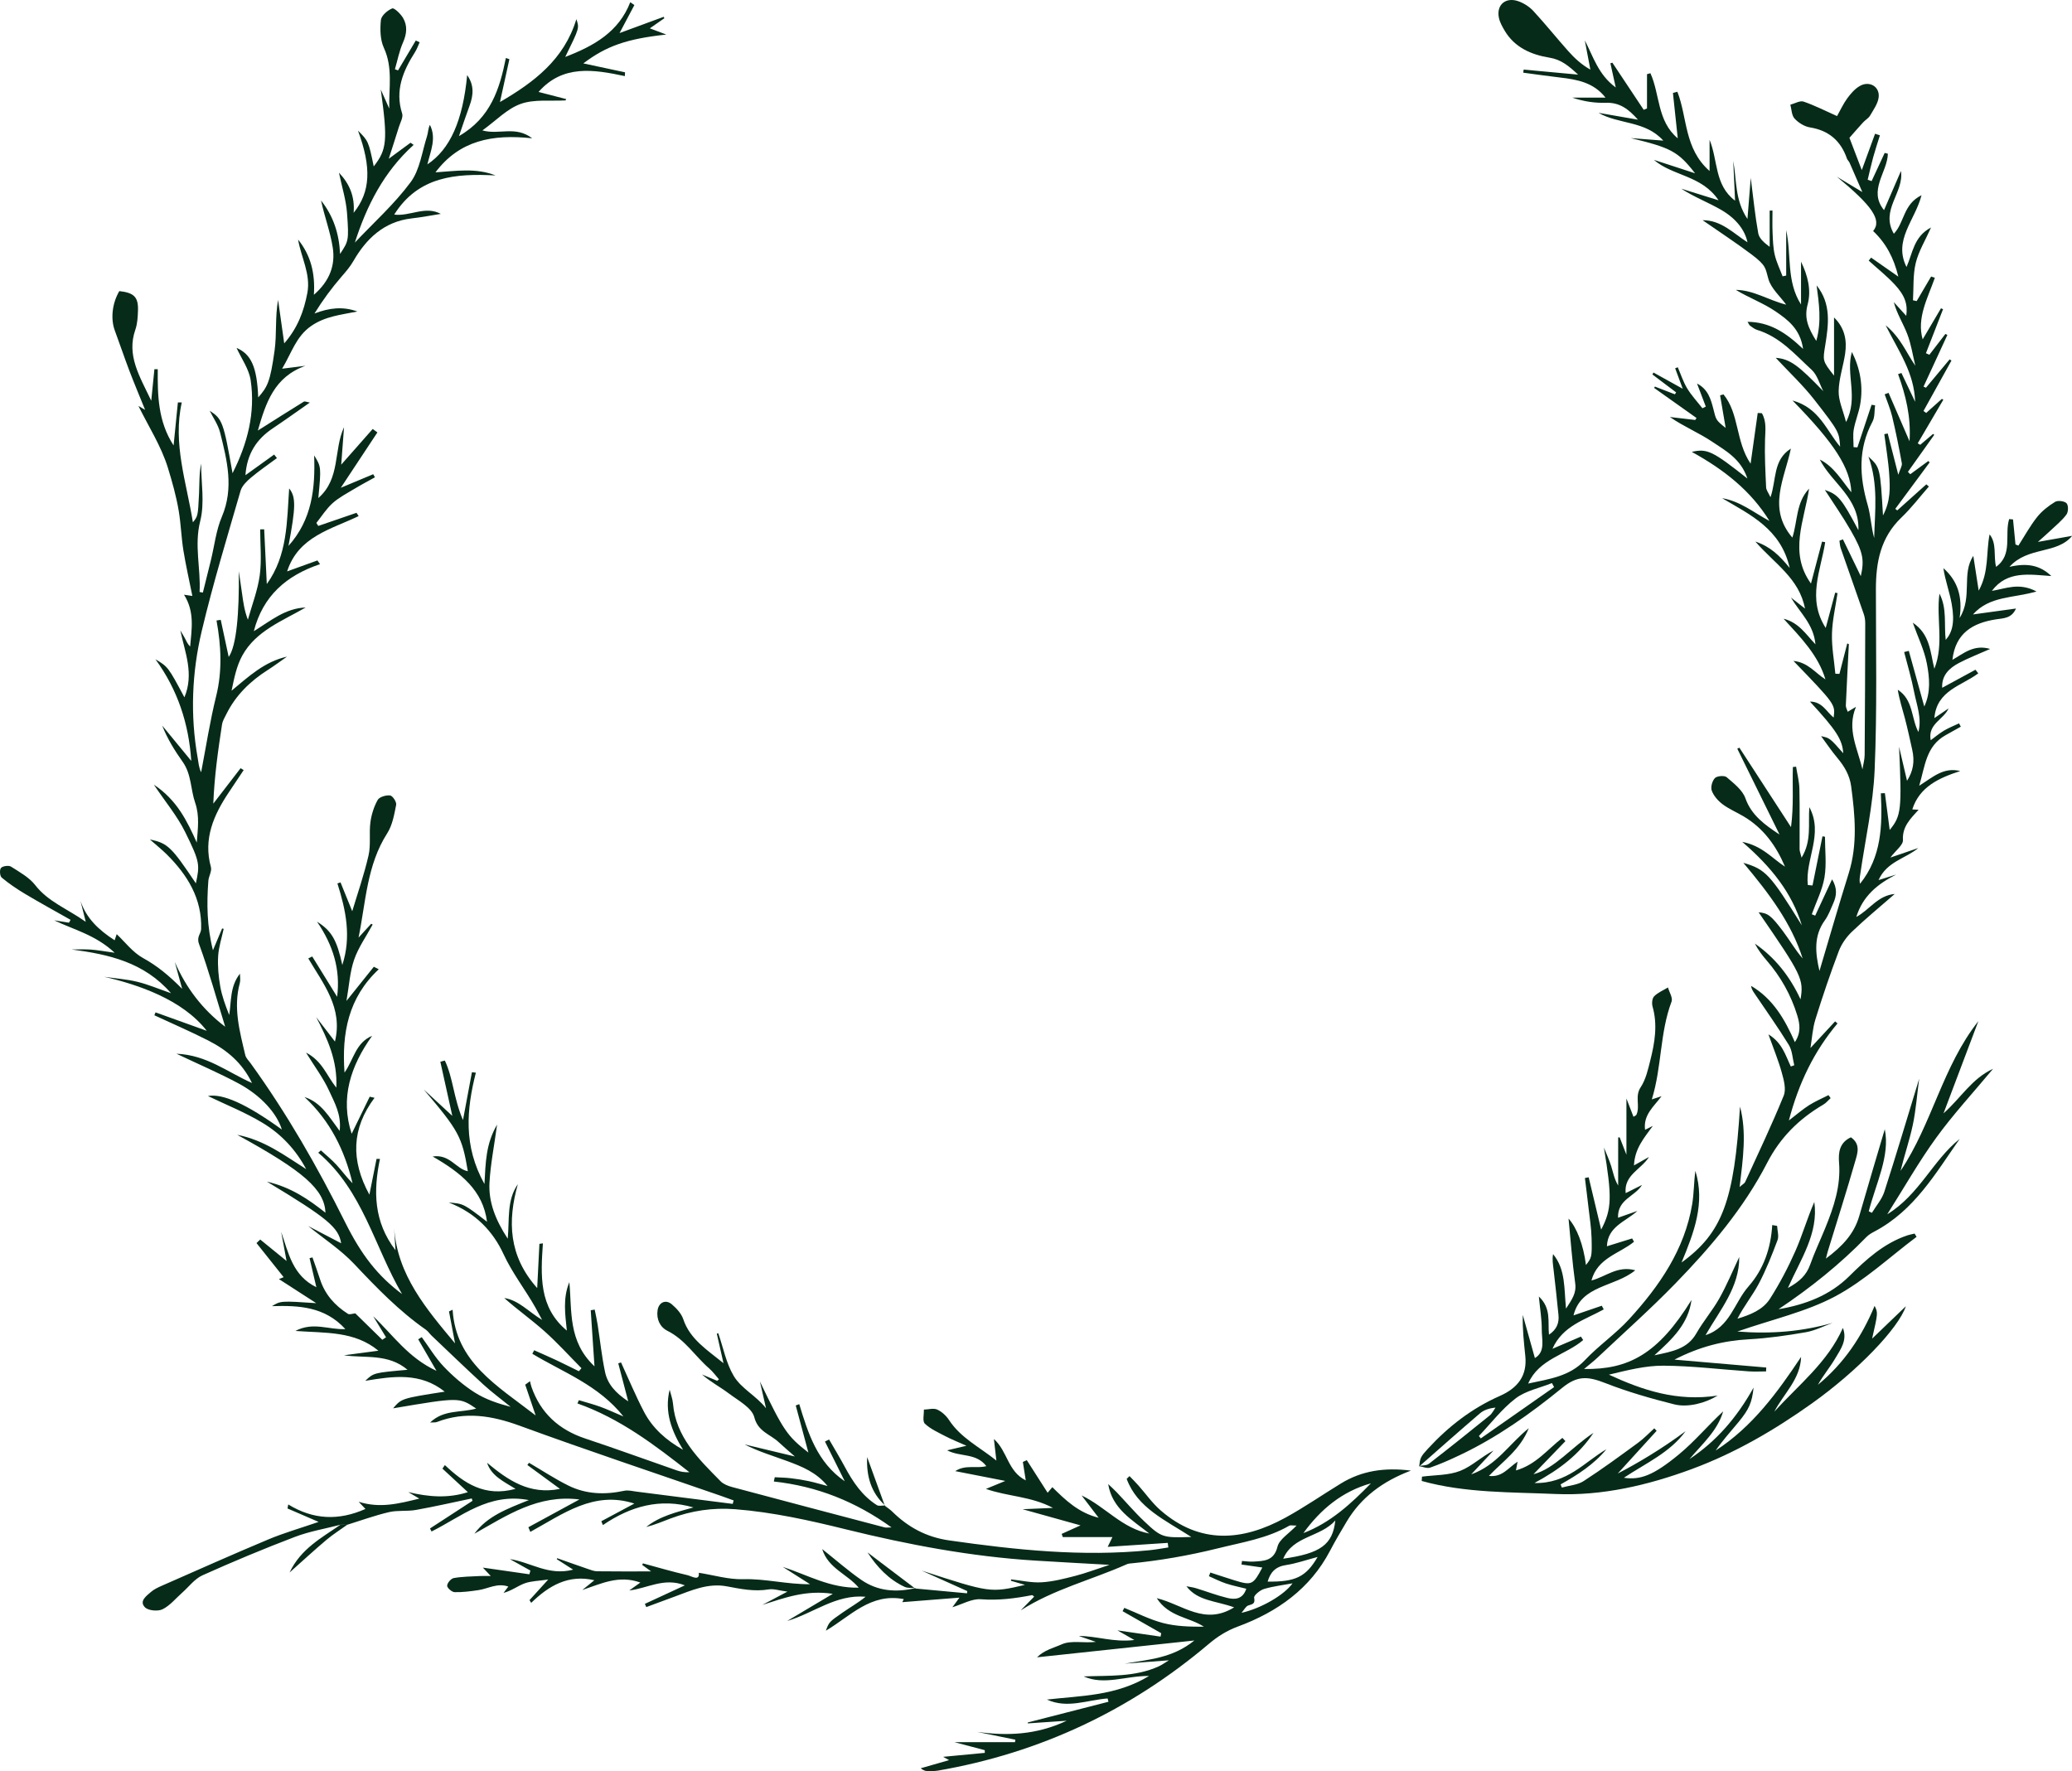 <?xml version="1.0" encoding="UTF-8" standalone="no"?><svg xmlns="http://www.w3.org/2000/svg" xmlns:xlink="http://www.w3.org/1999/xlink" fill="#000000" height="407.4" preserveAspectRatio="xMidYMid meet" version="1" viewBox="0.0 0.0 476.5 407.4" width="476.5" zoomAndPan="magnify"><defs><clipPath id="a"><path d="M 0 0 L 325 0 L 325 407.371 L 0 407.371 Z M 0 0"/></clipPath><clipPath id="b"><path d="M 326 0 L 476.539 0 L 476.539 338 L 326 338 Z M 326 0"/></clipPath></defs><g><g clip-path="url(#a)" id="change1_2"><path d="M 285.504 370.938 C 290.105 369.898 295.363 366.797 297.246 364.152 C 295.062 364.559 292.812 364.816 290.684 365.449 C 289.754 365.73 288.309 366.93 288.418 367.465 C 288.695 368.871 288.074 368.922 287.07 369.242 C 286.508 369.422 286.145 370.207 285.504 370.938 Z M 303.012 358.086 C 300.262 358.812 298.043 359.605 295.75 359.945 C 293.324 360.309 292.156 361.602 291.523 363.75 C 297.895 363.844 300.348 362.672 303.012 358.086 Z M 295.105 358.488 C 303.668 357.27 306.48 355.277 307.086 349.695 C 303.637 353.586 297.352 353.199 295.105 358.488 Z M 315.273 341.152 C 308.602 343.023 303.68 347.168 299.742 352.594 C 306.008 350.195 310.738 345.801 315.273 341.152 Z M 210.453 365.336 C 214.434 365.707 218.41 366.074 222.391 366.445 C 222.41 366.277 222.43 366.105 222.445 365.934 C 218.945 364.363 215.441 362.789 211.941 361.219 C 227.746 366.355 227.746 366.355 235.711 364.508 C 234.641 364.195 233.57 363.879 232.496 363.566 C 232.504 363.457 232.508 363.352 232.512 363.242 C 234.852 363.492 237.207 364.051 239.523 363.914 C 242.125 363.762 244.723 363.094 247.266 362.441 C 249.66 361.824 251.98 360.938 255.164 359.898 C 248.797 359.535 243.344 359.258 237.902 358.91 C 223.234 357.98 208.867 355.266 194.664 351.766 C 186.223 349.68 177.773 347.789 169.07 347.105 C 163.949 346.703 159.008 347.434 154.23 349.227 C 152.379 349.922 150.562 350.711 148.609 351.191 C 151.734 348.688 155.59 347.773 159.473 346.695 C 151.781 344.477 144.992 346.426 138.645 350.754 C 138.527 350.457 138.406 350.16 138.289 349.867 C 140.824 348.512 143.359 347.152 145.879 345.805 C 136.562 342.773 129.438 348.215 121.961 352.316 C 121.809 351.961 121.66 351.605 121.508 351.25 C 125.352 349.16 129.195 347.07 133.246 344.863 C 123.727 343.652 116.551 348.551 109.098 352.742 C 112.082 348.676 116.602 347.027 121.625 345.004 C 112.34 343.246 106.137 348.797 99.242 352.23 C 99.121 351.996 99.004 351.766 98.887 351.531 C 102.145 349.414 105.398 347.293 108.656 345.176 C 108.602 344.992 108.551 344.812 108.492 344.629 C 104.219 345.523 99.957 346.504 95.656 347.27 C 93.629 347.633 91.453 347.309 89.465 347.773 C 86.203 348.535 83.035 349.695 79.832 350.688 C 79.312 350.684 78.797 350.68 78.281 350.68 C 74.777 351.59 71.148 352.199 67.793 353.48 C 60.633 356.211 53.551 359.164 46.574 362.301 C 44.762 363.113 43.434 364.945 41.887 366.312 C 40.406 367.621 39.102 369.266 37.379 370.117 C 36.328 370.637 34.102 370.438 33.348 369.676 C 31.934 368.262 33.648 367.059 34.727 366.125 C 35.461 365.488 36.41 365.059 37.32 364.66 C 45.445 361.094 53.543 357.473 61.73 354.043 C 65.281 352.555 69.023 351.488 73.273 350.023 C 70.605 348.871 68.359 347.902 66.117 346.934 C 66.176 346.625 66.23 346.316 66.289 346.008 C 72.027 349.527 77.863 349.785 84.043 347.043 C 83.578 346.551 83.172 346.117 82.484 345.391 C 87.371 346.945 91.715 345.824 96.426 344.664 C 95.336 344.02 94.613 343.594 93.891 343.164 C 98.508 344.285 103.051 344.645 107.598 343.184 C 105.594 341.328 103.672 339.547 101.746 337.766 C 101.93 337.492 102.117 337.223 102.305 336.953 C 106.734 341.133 111.492 344.359 118.555 342.422 C 115.812 340.711 113.004 339.457 112.008 336.422 C 116.801 340.41 121.742 343.855 128.781 342.43 C 126.227 340.559 123.754 338.746 121.277 336.934 C 121.406 336.766 121.535 336.594 121.66 336.426 C 124.676 338.188 127.598 340.125 130.723 341.672 C 134.781 343.684 139.129 343.812 143.559 342.863 C 144.461 342.672 145.48 342.945 146.438 343.066 C 153.797 343.996 161.148 344.941 168.504 345.879 C 168.57 345.613 168.641 345.348 168.711 345.082 C 167.758 344.738 166.809 344.383 165.852 344.051 C 150.402 338.699 134.879 333.527 119.527 327.91 C 113.117 325.566 106.953 324.551 100.453 327.055 C 100.129 327.18 99.727 327.113 98.914 327.168 C 102.059 324.121 106.055 324.957 109.508 323.953 C 105.617 321.332 105.617 321.332 90.398 323.902 C 92.359 321.617 92.359 321.617 102.273 320.066 C 96.668 315.594 90.445 316.504 84 317.574 C 85.957 315.727 85.957 315.727 93.719 315.035 C 89.223 311.254 84.051 312.414 79.098 311.703 C 81.602 311.371 84.109 311.035 87.023 310.648 C 81.52 306.105 74.961 306.609 67.922 306.105 C 72.07 303.934 75.617 305.879 79.422 305.676 C 74.699 300.5 68.734 300.215 62.543 300.402 C 64.562 299.172 64.562 299.172 72.723 299.711 C 69.836 297.848 66.953 295.988 64.137 294.172 C 64.18 294.152 64.629 293.977 65.234 293.738 C 63.141 291.105 61.066 288.5 58.988 285.895 C 59.273 285.625 59.559 285.352 59.844 285.078 C 61.77 286.648 63.695 288.215 65.902 290.012 C 65.457 287.617 65.059 285.469 64.664 283.32 C 66.344 288.164 67.266 293.348 72.754 296.051 C 72.215 293.742 71.703 291.551 71.188 289.359 C 71.41 289.305 71.637 289.246 71.859 289.191 C 72.445 290.879 73.062 292.559 73.613 294.262 C 74.723 297.691 76.984 300.246 80.027 302.176 C 80.383 302.402 81.09 302.113 81.711 302.059 C 83.605 303.906 85.766 306.023 87.922 308.137 C 88.207 307.945 88.492 307.754 88.777 307.562 C 87.793 305.953 86.812 304.34 85.832 302.73 C 90.371 307.016 93.867 312.281 100.379 315.281 C 98.82 312.59 97.496 310.309 96.176 308.027 C 96.449 307.859 96.719 307.691 96.988 307.527 C 98.656 309.805 100.113 312.27 102.051 314.305 C 104.16 316.516 106.551 318.582 109.137 320.238 C 111.598 321.816 114.473 322.789 117.441 323.562 C 115.344 321.855 113.152 320.246 111.164 318.426 C 107.129 314.73 103.195 310.922 99.23 307.156 C 98.781 306.727 98.438 306.168 97.938 305.82 C 91.738 301.488 86.578 296.137 81.441 290.688 C 78.375 287.441 74.492 284.91 70.875 281.977 C 73.453 283.32 76.035 284.672 78.457 285.938 C 77.867 282.316 75.402 280.203 61.387 271.762 C 67.059 273.102 70.977 275.875 74.855 278.914 C 74.602 273.551 69.863 269.387 54.551 260.996 C 60.84 262.215 65.469 265.77 70.41 268.887 C 68.066 264.477 64.707 260.863 60.477 258.301 C 56.395 255.824 51.867 254.031 47.82 252.074 C 51.184 251.461 56.609 253.844 64.816 259.781 C 63.684 256.074 60.074 251.984 54.832 249.168 C 50.457 246.82 45.863 244.855 40.582 242.348 C 47.551 242.645 52.203 246.516 57.953 249.086 C 55.664 244.363 52.121 241.465 47.91 239.316 C 43.844 237.242 39.641 235.43 35.496 233.504 C 35.59 233.281 35.684 233.059 35.773 232.836 C 39.703 234.25 43.629 235.664 47.547 237.074 C 41.941 229.848 31.645 226.422 23.98 224.656 C 26.52 225.023 29.105 225.199 31.586 225.805 C 34.082 226.41 36.473 227.441 39.328 228.43 C 33.117 221.277 25.004 219.5 16.484 218.371 C 17.953 218.371 19.43 218.289 20.891 218.395 C 22.438 218.504 23.969 218.793 26.371 219.121 C 21.93 214.977 16.957 213.84 12.457 211.66 C 13.594 211.844 14.727 212.027 15.863 212.211 C 15.984 211.992 16.105 211.773 16.23 211.555 C 12.758 209.586 9.258 207.668 5.832 205.629 C 3.934 204.496 2.086 203.25 0.398 201.844 C -0.043 201.477 -0.141 200.055 0.23 199.621 C 0.605 199.176 2.004 198.98 2.523 199.309 C 4.508 200.574 6.727 201.797 8.109 203.578 C 11.051 207.383 15.426 208.973 19.723 212.012 C 19.195 209.914 18.852 208.562 18.512 207.207 C 19.84 211.188 22.688 213.879 26.367 216.254 C 26.648 215.406 26.824 214.883 26.836 214.848 C 28.727 216.617 30.5 219.02 32.906 220.344 C 36.125 222.117 38.844 224.344 41.895 227.43 C 41.195 224.883 40.699 223.07 40.199 221.254 C 42.766 227.129 46.477 232.102 51.785 236.141 C 49.82 229.766 48.047 223.324 45.758 217.062 C 45.168 215.449 46.223 214.754 46.258 213.648 C 46.477 206.711 43.141 201.25 38.324 196.477 C 37.273 195.438 36.109 194.512 34.469 193.066 C 38.594 193.93 39.426 194.777 45.047 203.16 C 45.934 198.91 46.051 198.355 42.562 191.32 C 40.754 187.668 38.047 184.434 35.383 180.469 C 40.695 183.992 43.008 188.785 45.25 193.781 C 45.484 190.68 45.941 187.691 44.883 184.629 C 43.816 181.535 44.047 178.086 42.02 175.23 C 40.184 172.637 38.504 169.945 37.297 166.867 C 39.48 169.523 41.664 172.176 43.984 175 C 43.418 166.41 40.848 158.625 35.75 151.629 C 38.637 153.348 38.699 153.434 42.41 160.383 C 44.676 154.922 42.523 150.051 41.473 144.988 C 41.82 145.582 42.195 146.164 42.512 146.777 C 42.844 147.422 43.125 148.09 43.727 148.711 C 44.066 144.73 44.824 140.738 42.32 136.777 C 43.102 136.895 43.504 136.953 44.238 137.062 C 43.527 133.496 42.734 130.051 42.172 126.566 C 41.691 123.562 41.605 120.492 41.102 117.492 C 40.539 114.129 39.59 110.77 38.605 107.57 C 37.082 102.621 34.16 98.078 31.832 93.359 C 32.059 93.492 32.555 93.785 33.371 94.266 C 32.098 91.105 30.863 88.188 29.738 85.234 C 28.578 82.184 27.547 79.09 26.406 76.031 C 25.406 73.348 25.781 69.773 27.441 66.949 C 30.836 67.328 31.844 68.328 31.73 71.453 C 31.676 72.914 31.605 74.449 31.129 75.816 C 29.066 81.715 32.07 86.461 34.781 92.164 C 35.078 89.215 35.297 87.062 35.512 84.91 C 35.77 84.914 36.023 84.914 36.281 84.918 C 36.227 90.949 36.34 96.949 39.922 102.449 C 40.27 98.973 40.59 95.762 40.91 92.551 C 41.207 92.551 41.508 92.551 41.805 92.551 C 39.684 102.039 42.91 110.98 44.359 120.125 C 45.488 118.727 45.531 118.727 45.77 113.586 C 45.875 111.266 45.785 108.934 46.254 106.605 C 46.254 111.031 47.105 115.656 46.047 119.828 C 44.625 125.445 46.195 130.73 45.898 136.152 C 46.148 136.199 46.402 136.242 46.656 136.285 C 47.273 133.789 47.902 131.297 48.512 128.801 C 49.324 125.465 49.695 121.957 51.027 118.832 C 53.832 112.234 52.223 105.875 50.621 99.488 C 50.164 97.66 48.977 96.008 48.227 94.473 C 51.125 96.328 51.414 97.086 53.477 108.832 C 56.949 101.965 58.746 94.902 57.648 87.465 C 57.266 84.867 55.508 82.457 54.402 80.02 C 57.781 81.461 59.102 84.445 59.383 91.406 C 61.504 88.977 62.137 87.875 63.145 80.629 C 63.672 76.844 63.238 72.934 63.953 68.977 C 64.402 72.156 64.848 75.336 65.363 78.973 C 68.484 75.395 69.887 71.547 70.68 67.387 C 71.504 63.047 69.242 59.203 68.551 55.098 C 71.484 58.73 72.508 62.875 72.184 67.801 C 75.871 64.594 77.145 60.934 76.523 56.938 C 75.957 53.293 74.609 49.762 73.832 46.113 C 76.656 49.668 77.996 53.738 78.207 58.406 C 80.121 55.457 80.281 55.445 79.809 49.031 C 79.582 45.953 78.617 42.93 77.949 39.711 C 80.422 42.305 81.629 45.262 81.324 48.949 C 85.219 44.117 85.469 38.527 82.324 30.047 C 84.695 32.383 84.781 32.578 85.949 38.273 C 88.984 34.383 89.191 32.32 87.566 20.59 C 88.402 22.469 88.957 23.715 89.512 24.965 C 89.418 20.246 90.379 15.562 88.285 11.016 C 87.418 9.137 87.387 6.727 87.594 4.617 C 87.695 3.602 89.09 2.383 90.191 1.938 C 90.652 1.75 92.137 3.18 92.691 4.129 C 93.738 5.918 93.555 7.797 92.684 9.762 C 91.824 11.715 91.422 13.859 90.82 15.922 C 91.059 16.012 91.297 16.102 91.535 16.191 C 92.898 13.898 94.262 11.609 95.621 9.316 C 95.914 9.453 96.211 9.586 96.504 9.723 C 96.16 10.465 95.902 11.254 95.469 11.938 C 92.684 16.312 90.781 20.801 92.484 26.109 C 92.766 26.984 92.047 28.18 91.73 29.211 C 91.051 31.414 90.332 33.609 89.402 36.512 C 91.457 35.004 92.938 33.914 94.418 32.824 C 94.652 32.988 94.891 33.156 95.125 33.324 C 88.25 39.531 84.324 47.328 81.609 55.789 C 85.941 51.199 90.715 46.922 94.43 41.902 C 96.578 39 97.047 34.918 98.199 31.344 C 98.469 30.504 98.441 29.574 98.863 28.715 C 100.418 31.781 99.027 34.707 98.285 37.809 C 103.535 34.305 106.434 27.742 107.434 17.277 C 109.105 19.637 108.859 21.949 107.973 24.344 C 107.176 26.488 106.465 28.664 105.551 31.297 C 112.891 27.07 114.914 20.383 116.336 13.34 C 116.605 13.43 116.871 13.523 117.145 13.613 C 116.422 16.891 115.703 20.16 114.977 23.465 C 122.809 18.922 129.754 13.668 132.547 4.406 C 133.25 6.449 133.25 6.449 129.988 13.094 C 136.625 10.551 142.293 7.336 144.945 0.508 C 145.262 0.727 145.574 0.945 145.887 1.168 C 144.852 3.125 143.816 5.082 142.48 7.605 C 146.242 6.223 149.438 5.047 152.633 3.867 C 152.684 3.977 152.73 4.086 152.781 4.195 C 151.727 4.93 150.676 5.66 149.441 6.52 C 150.672 6.984 151.645 7.352 153.227 7.945 C 144.07 8.941 139.426 10.594 134.148 14.582 C 137.375 15.27 140.559 15.949 143.738 16.629 C 143.727 16.922 143.715 17.215 143.699 17.504 C 136.508 15.969 129.398 14.82 123.852 21.148 C 125.91 21.68 128.062 22.234 130.211 22.789 C 130.156 22.891 130.105 22.992 130.055 23.094 C 126.598 23.293 122.871 22.781 119.762 23.891 C 116.617 25.008 114.086 27.73 110.941 29.996 C 114.82 31.074 118.523 28.844 122.391 31.809 C 113.23 30.805 105.648 32.301 100.145 39.637 C 104.844 39.34 109.438 38.551 113.961 40.348 C 104.789 39.863 96.191 40.547 90.656 49.352 C 94.301 49.809 97.75 47.254 101.375 49.191 C 99.145 49.543 96.922 49.977 94.68 50.23 C 88.262 50.957 84.184 54.992 81.309 59.973 C 80.5 61.367 79.602 62.402 78.598 63.559 C 76.309 66.203 74.223 69.012 72.32 72.105 C 75.695 70.801 78.875 70.43 82.18 71.645 C 78.477 72.391 74.793 72.723 71.539 74.988 C 68.082 77.398 67.113 81.066 64.879 84.797 C 67.039 84.527 68.645 84.328 70.25 84.129 C 63.035 86.688 61.121 92.691 59.297 99.023 C 62.969 96.699 66.402 94.516 69.863 92.379 C 70.086 92.238 70.547 92.465 71.258 92.582 C 68.258 94.676 65.535 96.637 62.746 98.504 C 58.988 101.016 56.797 104.363 56.445 109.289 C 58.836 107.57 60.941 106.059 63.043 104.547 C 63.258 104.816 63.473 105.086 63.688 105.355 C 61.699 106.836 59.637 108.234 57.746 109.828 C 56.758 110.66 55.656 111.723 55.324 112.879 C 52.227 123.594 48.969 134.277 46.398 145.113 C 44.121 154.707 43.723 164.512 45.461 174.309 C 45.652 175.383 45.699 176.48 46.254 177.613 C 47.383 171.77 48.281 165.871 49.711 160.102 C 51.152 154.281 50.855 148.527 49.793 142.703 C 50.117 142.656 50.438 142.609 50.762 142.559 C 51.375 145.41 51.984 148.262 52.594 151.09 C 54.383 148.551 55.031 141.09 54.922 131.371 C 55.172 133.102 55.43 134.832 55.672 136.562 C 55.941 138.496 56.199 140.43 57.004 142.531 C 57.949 139.133 59.262 135.777 59.734 132.312 C 60.207 128.848 59.836 125.277 59.836 121.75 C 60.145 121.746 60.449 121.742 60.754 121.738 C 60.953 125.914 61.152 130.086 61.355 134.328 C 66.145 127.707 65.969 119.938 66.5 112.336 C 68.066 114.281 68.043 116.562 66.34 125.551 C 71.75 119.508 72.523 112.375 72.246 104.738 C 73.883 107.395 73.883 107.395 73.207 114.543 C 78.355 110.059 76.664 103.547 79.117 98.246 C 78.91 100.996 78.703 103.746 78.469 106.867 C 81.012 103.984 83.363 101.324 85.711 98.66 C 86.074 98.926 86.434 99.188 86.793 99.449 C 84.125 103.488 81.457 107.523 78.375 112.184 C 81.262 110.977 83.543 110.02 85.824 109.066 C 85.961 109.301 86.094 109.535 86.23 109.77 C 84.641 110.656 83.027 111.504 81.473 112.445 C 79.762 113.48 77.938 114.422 76.477 115.734 C 75.035 117.031 73.98 118.738 72.758 120.266 C 72.902 120.496 73.047 120.727 73.191 120.961 C 76.121 119.953 79.051 118.949 81.984 117.941 C 82.148 118.191 82.312 118.445 82.477 118.695 C 76.16 121.742 68.625 123.367 66.031 131.414 C 68.574 130.492 70.789 129.695 73 128.895 C 73.199 129.18 73.398 129.469 73.598 129.754 C 65.844 132.352 60.461 137.059 58.371 145.168 C 62.273 142.762 65.613 139.887 70.289 139.719 C 64.93 142.812 58.855 145.09 55.734 150.75 C 54.398 153.168 53.848 155.992 53.254 158.848 C 57.176 155.617 60.789 152.18 66 151.02 C 64.543 152.039 63.117 153.109 61.617 154.066 C 57.516 156.664 54.188 159.934 52.047 164.258 C 51.664 165.023 51.188 165.805 51.059 166.629 C 50.141 172.605 49.297 178.598 49.051 184.832 C 51.145 182.113 53.238 179.398 55.328 176.68 C 55.566 176.824 55.805 176.965 56.039 177.109 C 54.91 178.801 53.781 180.496 52.648 182.188 C 49.137 187.445 46.715 192.914 48.5 199.414 C 48.762 200.355 47.992 201.523 47.914 202.602 C 47.52 207.836 47.578 213.047 48.973 218.547 C 49.773 216.645 50.426 215.094 51.082 213.539 C 51.199 213.566 51.316 213.594 51.438 213.621 C 50.992 215.715 50.293 217.789 50.168 219.898 C 50.031 222.199 50.246 224.559 50.645 226.836 C 51.035 229.082 51.848 231.262 52.711 233.449 C 53.223 230.211 52.871 226.859 55.18 223.941 C 55.18 224.656 55.336 225.414 55.152 226.082 C 53.605 231.758 55.121 237.211 56.41 242.672 C 56.566 243.344 57.18 243.922 57.617 244.52 C 65.984 256.09 73.027 268.398 79.367 281.105 C 83.16 288.711 86.887 293.445 92.457 297.617 C 86.09 286.754 83.488 273.852 73.188 265.113 C 73.391 264.934 73.594 264.754 73.797 264.57 C 75.008 265.684 76.305 266.723 77.406 267.93 C 78.656 269.289 79.73 270.801 81.074 272.137 C 79.266 264.574 75.941 257.801 70.023 252.301 C 73.895 253.57 75.652 256.828 78.109 260.098 C 78.566 256.348 76.914 253.566 75.668 250.828 C 74.379 247.992 72.445 245.438 70.379 242.09 C 74.148 244.031 75.094 247.371 77.348 250.152 C 77.645 243.922 75.309 238.922 72.715 233.93 C 74.098 235.73 75.48 237.531 77.027 239.547 C 78.918 231.789 74.336 226.277 70.898 220.43 C 71.199 220.277 71.5 220.125 71.801 219.973 C 73.711 223.066 75.617 226.16 77.527 229.254 C 78.324 223.047 76.652 217.453 72.906 211.973 C 76.285 214.094 77.473 216.211 78.723 221.934 C 80.84 215.457 79.539 209.305 77.598 203.18 C 77.836 203.098 78.074 203.02 78.309 202.938 C 79.266 205.297 80.223 207.656 81.004 209.578 C 82.18 205.641 83.719 201.242 84.754 196.738 C 85.316 194.297 84.848 191.648 85.18 189.133 C 85.414 187.359 85.988 185.539 86.859 183.977 C 87.242 183.289 88.785 182.828 89.711 182.945 C 90.297 183.02 91.234 184.449 91.105 185.102 C 90.664 187.34 90.254 189.762 89.051 191.645 C 84.348 198.984 84.133 207.438 82.457 215.641 C 83.426 214.582 84.391 213.523 85.359 212.461 C 85.473 212.52 85.586 212.578 85.703 212.637 C 84.25 215.312 82.43 217.871 81.445 220.699 C 80.453 223.551 80.293 226.676 79.676 230.203 C 82.012 227.285 83.992 224.812 85.973 222.344 C 86.348 222.535 86.727 222.73 87.102 222.922 C 80.094 229.469 78.574 237.609 79.23 246.684 C 81.336 243.695 81.785 239.809 85.578 238.23 C 80.621 245.176 78.188 252.547 80.871 260.754 C 82.219 257.992 83.621 255.113 85.023 252.23 C 85.395 252.316 85.762 252.398 86.133 252.484 C 80.848 259.566 80.633 266.828 84.949 274.762 C 85.555 271.738 86.074 269.137 86.594 266.535 C 86.855 266.531 87.117 266.531 87.379 266.531 C 85.844 273.895 85.918 280.977 90.953 287.539 C 90.836 285.637 90.738 284.039 90.641 282.441 C 91.371 293.25 98.055 301.066 104.648 308.965 C 104.184 306.516 103.723 304.066 103.258 301.617 C 103.535 301.484 103.809 301.355 104.086 301.223 C 104.844 313.285 114.27 318.648 123.184 325.535 C 122.203 322.645 121.496 320.551 120.785 318.461 C 121.152 318.195 121.52 317.93 121.887 317.664 C 121.996 318.105 122.074 318.555 122.223 318.98 C 124.305 324.949 128.465 328.809 134.613 330.852 C 141.66 333.195 148.633 335.746 155.645 338.18 C 156.535 338.488 157.48 338.652 158.535 338.59 C 150.578 332.336 142.574 326.238 132.797 322.777 C 132.906 322.527 133.016 322.277 133.125 322.027 C 134.758 322.523 136.414 322.953 138.016 323.531 C 139.609 324.105 141.141 324.832 143.375 325.773 C 137.594 318.508 129.488 315.625 122.418 311.355 C 122.559 311.086 122.699 310.816 122.844 310.547 C 124.52 311.297 126.211 312.02 127.875 312.801 C 129.637 313.629 131.375 314.512 133.125 315.367 C 133.324 315.137 133.523 314.906 133.719 314.672 C 130.895 311.824 128.203 308.832 125.207 306.164 C 122.246 303.523 118.977 301.207 115.957 298.531 C 119.27 299.031 121.422 301.594 124.672 303.566 C 123.98 302.289 123.566 301.488 123.121 300.707 C 120.777 296.566 117.824 292.82 115.793 288.426 C 113.398 283.254 109.465 278.988 103.211 276.57 C 106.602 276.832 106.602 276.832 112 280.988 C 111.086 273.766 105.949 269.688 99.496 265.98 C 103.492 265.387 104.844 268.852 107.586 269.367 C 106.266 261.41 105.469 260.027 97.441 250.566 C 99.52 252.484 101.598 254.402 104.02 256.641 C 103.031 252.172 102.148 248.184 101.266 244.195 C 101.609 244.102 101.957 244.008 102.301 243.914 C 104.223 247.965 104.316 252.633 106.473 257.602 C 107.262 253.375 107.895 249.988 108.527 246.602 C 108.828 246.637 109.133 246.672 109.434 246.703 C 107.285 255.18 106.531 263.543 111.41 272.312 C 111.684 267.355 111.715 263.105 114.316 258.652 C 113.645 263.566 112.812 267.73 112.57 271.922 C 112.309 276.414 113.922 280.539 116.766 284.895 C 117.18 280.309 116.52 276.059 119.086 272.355 C 116.703 280.848 116.949 288.859 123.539 296.246 C 123.723 292.617 123.887 289.344 124.051 286.07 C 124.316 286.031 124.586 285.992 124.852 285.957 C 124.359 293.297 123.863 300.637 130.359 306.023 C 129.98 302.305 129.395 298.586 130.934 294.887 C 131.566 301.473 130.566 308.477 136.715 314.242 C 136.398 309.48 136.125 305.41 135.852 301.344 C 136.156 301.293 136.461 301.242 136.762 301.191 C 136.996 302.363 137.266 303.535 137.449 304.715 C 138.016 308.332 138.387 311.984 139.145 315.559 C 139.719 318.27 141.508 320.348 144.473 322.297 C 143.613 319.02 142.898 316.285 142.184 313.555 C 142.395 313.484 142.609 313.414 142.82 313.344 C 144.566 317.137 146.168 321.004 148.105 324.707 C 150.07 328.469 153.211 331.266 157.09 333.434 C 154.48 329.191 152.734 324.773 154 319.613 C 154.262 320.684 154.676 321.738 154.77 322.82 C 155.422 330.52 160.672 335.559 165.727 340.688 C 166.379 341.344 167.426 341.75 168.363 342.004 C 180.043 345.129 191.73 348.207 203.422 351.281 C 203.77 351.371 204.168 351.293 205.027 351.293 C 196.742 345.332 187.891 341.816 177.957 340.73 C 178.027 340.402 178.098 340.074 178.172 339.746 C 179.398 339.816 180.637 339.836 181.859 339.977 C 183.234 340.137 184.605 340.355 185.957 340.641 C 187.293 340.922 188.602 341.316 190.312 341.766 C 187.727 338.586 184.391 337.281 181.07 336.047 C 177.797 334.832 174.426 333.852 171.25 332.207 C 174.824 333.062 178.395 333.918 182.797 334.977 C 181.219 333.582 180.082 332.629 179 331.617 C 177.09 329.84 174.316 329.277 173.461 325.934 C 172.902 323.758 169.762 322.102 167.578 320.457 C 165.609 318.969 163.371 317.816 161.438 316.113 C 162.605 316.602 163.773 317.09 164.941 317.578 C 165.074 317.461 165.207 317.344 165.34 317.227 C 164.602 316.395 163.945 315.469 163.109 314.742 C 159.848 311.926 157.578 308.117 153.496 306.078 C 151.773 305.219 150.922 303.387 151.223 301.348 C 151.488 299.551 153.066 298.789 154.461 299.949 C 155.57 300.879 156.699 302.102 157.133 303.406 C 158.664 308.023 162.68 310.492 166.383 313.527 C 165.871 311.262 165.355 308.992 164.844 306.727 C 164.957 306.695 165.07 306.664 165.188 306.637 C 166.324 309.934 166.98 313.496 168.734 316.449 C 170.453 319.355 173.945 321.027 176.164 323.895 C 175.695 321.84 175.227 319.785 174.758 317.73 C 180.18 329.016 181.004 330.266 185.906 334.074 C 184.91 330.367 183.957 326.809 183 323.246 C 183.27 323.145 183.535 323.043 183.805 322.938 C 185.848 329.637 187.914 336.32 194.27 340.676 C 192.754 337.633 191.234 334.586 189.719 331.543 C 190.031 331.383 190.348 331.223 190.66 331.062 C 191.887 333.184 193.16 335.277 194.32 337.43 C 196.152 340.836 198.27 344.012 201.648 346.16 C 202.105 346.453 202.91 346.23 203.555 346.246 L 203.484 346.309 C 204.051 346.75 204.672 347.137 205.176 347.637 C 208.809 351.215 212.992 353.52 218.273 354.277 C 233.57 356.465 248.871 358.078 264.348 356.535 C 265.801 356.391 267.234 356.113 268.68 355.898 C 268.637 355.547 268.594 355.195 268.551 354.848 C 264.023 355.145 259.5 355.441 254.738 355.758 C 255.109 354.996 255.395 354.406 255.828 353.512 C 251.91 353.512 248.16 353.512 244.41 353.512 C 244.324 353.27 244.242 353.027 244.156 352.781 C 245.5 352.176 246.844 351.566 248.492 350.82 C 243.914 349.547 239.586 348.34 235.16 347.105 C 237.262 347.016 239.387 346.922 242.152 346.801 C 237.039 344.098 231.738 344.203 226.734 342.434 C 227.906 341.949 229.082 341.469 231.195 340.598 C 227.02 339.777 223.688 339.129 219.676 338.344 C 222.09 336.77 224.527 337.82 226.828 337.199 C 224.5 334.109 220.832 335.137 217.812 333.559 C 219.012 333.277 220.211 332.992 222.254 332.512 C 220.215 331.594 218.754 331.02 217.379 330.297 C 215.746 329.441 213.98 328.656 212.691 327.43 C 212.098 326.859 212.508 325.305 212.465 324.195 C 213.504 324.164 214.699 323.805 215.539 324.188 C 216.613 324.68 217.621 325.629 218.27 326.621 C 220.926 330.688 225.234 332.793 229.141 335.914 C 228.918 333.973 228.742 332.465 228.57 330.961 C 231.699 333.723 231.727 338.406 235.898 340.473 C 235.656 338.941 235.441 337.586 235.227 336.234 C 235.527 336.098 235.828 335.961 236.133 335.824 C 237.66 338.215 239.188 340.602 240.926 343.316 C 241.316 342.855 241.609 342.508 242.008 342.035 C 245.004 345 248.043 347.926 252.652 349.066 C 251.246 347.23 249.992 345.582 248.738 343.938 C 254.238 346.555 258.082 351.547 264.309 352.695 C 260.344 349.551 255.77 346.996 254.852 341.32 C 255.492 341.938 256.164 342.527 256.777 343.172 C 258.918 345.422 260.93 347.797 263.188 349.93 C 267.129 353.66 267.461 353.695 273.969 353.488 C 268.008 349.613 261.562 346.801 259.102 340.125 C 259.32 339.91 259.539 339.699 259.754 339.488 C 260.426 340.188 261.117 340.871 261.762 341.594 C 263.484 343.531 264.988 345.707 266.938 347.395 C 275.969 355.227 285.703 354.461 295.551 349.082 C 299.945 346.68 304.074 343.816 308.348 341.199 C 313.125 338.27 318.336 337.453 324.473 338.223 C 317.852 340.727 312.992 344.441 309.699 349.945 C 308.371 352.168 307.055 354.398 305.855 356.688 C 301.301 365.371 293.805 370.715 284.676 374.09 C 282.129 375.031 280.031 376.359 278 378.074 C 259.98 393.324 239.242 403.156 215.656 407.23 C 215.035 407.336 214.398 407.359 213.766 407.367 C 213.145 407.379 212.52 407.32 211.738 406.684 C 213.871 406.07 216.004 405.457 218.266 404.812 C 217.723 404.512 217.254 404.25 216.895 404.051 C 220.059 403.75 223.27 403.445 226.48 403.141 C 226.477 402.934 226.473 402.73 226.465 402.523 C 223.914 401.848 221.359 401.172 219.516 400.684 C 223.719 400.684 228.57 400.684 233.426 400.684 C 233.453 400.492 233.48 400.305 233.508 400.117 C 230.574 399.52 227.641 398.918 224.711 398.32 C 231.559 399.238 238.199 399.086 245.309 395.754 C 241.777 395.992 239.07 396.176 236.359 396.363 C 236.359 396.293 236.363 396.223 236.363 396.148 C 242.547 394.562 248.73 392.977 254.914 391.387 C 254.852 391.137 254.785 390.883 254.723 390.629 C 250.082 390.961 245.461 393.043 240.75 390.883 C 248.562 389.98 256.609 390.098 264.258 385.453 C 258.727 385.426 253.988 387.676 249.199 385.555 C 255.051 385.336 260.98 385.742 266.477 383.246 C 267.203 382.914 267.855 382.43 268.812 381.852 C 265.164 382.129 261.906 382.379 258.648 382.625 C 264.094 381.668 269.605 381.41 274.672 377.297 C 262.188 378.629 250.34 379.898 238.488 381.164 C 240.176 379.469 242.316 379.008 244.191 378.168 C 246.348 377.207 249.312 377.945 252.027 377.613 C 250.715 377.164 249.402 376.715 248.09 376.266 C 252.164 376.227 256.098 377.785 260.867 377.184 C 259.41 376.355 258.59 375.887 256.973 374.969 C 260.867 375.535 263.883 375.973 266.895 376.406 C 266.945 376.148 266.996 375.887 267.047 375.625 C 264.086 373.934 261.125 372.242 258.164 370.555 C 258.293 370.301 258.426 370.047 258.555 369.793 C 261.52 370.984 264.398 372.477 267.473 373.281 C 270.461 374.062 273.645 374.137 276.863 374.129 C 273.473 371.898 268.812 371.906 266.02 367.562 C 272.004 369.031 277.016 373.902 283.812 369.672 C 279.566 368.137 275.449 368.246 272.844 364.824 C 273.578 364.969 274.332 365.051 275.043 365.27 C 277.441 366.004 279.797 366.91 282.23 367.504 C 283.973 367.926 285.785 367.871 286.613 365.395 C 285.008 364.988 283.43 364.68 281.922 364.18 C 280.578 363.734 279.312 363.074 278.012 362.508 C 278.125 362.23 278.234 361.949 278.348 361.668 C 280.203 362.27 282.051 362.891 283.914 363.465 C 287.844 364.684 288.195 364.52 290.301 360.512 C 288.668 360.277 287.086 360.051 285.504 359.824 C 285.543 359.551 285.586 359.281 285.625 359.008 C 286.465 359.062 287.305 359.203 288.137 359.156 C 290.633 359.008 292.965 359.062 293.789 355.707 C 294.211 354.012 296.406 352.727 298.168 350.863 C 297.18 350.863 296.758 350.738 296.508 350.887 C 291.426 353.828 285.734 354.695 280.098 356.098 C 273.328 357.777 266.57 358.949 259.664 359.609 C 259.422 359.633 259.176 359.738 258.949 359.84 C 250.98 363.379 242.328 365.516 234.727 370.375 C 235.754 369.324 236.781 368.273 237.824 367.211 C 237.652 367.09 237.461 366.84 237.324 366.867 C 233.438 367.629 229.59 368.121 225.555 367.812 C 223.492 367.656 221.309 368.957 219.023 369.648 C 219.461 369.051 219.836 368.543 220.648 367.441 C 215.883 367.816 211.695 368.148 207.508 368.48 C 207.469 368.566 207.602 368.277 207.84 367.777 C 200.18 366.316 195.551 371.738 189.922 375.043 C 190.656 373.078 190.629 373.043 193.852 370.82 C 195.57 369.633 197.398 368.59 199.059 367.234 C 192.203 366.645 187.117 371.016 181.016 372.812 C 184.309 370.852 187.605 368.891 191.52 366.562 C 185.344 365.617 180.395 367.496 175.316 369.109 C 177 368.219 178.684 367.328 181.082 366.059 C 179.16 365.805 177.906 365.355 176.77 365.547 C 173.473 366.098 170.332 365.441 167.152 364.844 C 162.816 364.031 159 365.785 155.121 367.211 C 152.953 368.004 150.793 368.812 148.629 369.613 C 148.52 369.363 148.41 369.117 148.301 368.871 C 151.27 367.496 154.238 366.121 157.5 364.613 C 152.723 362.734 148.918 365.301 144.711 365.789 C 145.48 365.238 146.254 364.688 147.266 363.969 C 142.285 362.176 138.242 364.242 133.914 365.684 C 134.852 364.926 135.785 364.172 136.684 363.441 C 130.742 362.047 126.219 364.684 122.16 368.641 C 122.031 368.43 121.902 368.219 121.773 368.012 C 123.051 366.602 124.332 365.195 126.074 363.277 C 123.875 363.605 122.148 363.605 120.637 364.16 C 119.055 364.742 117.68 365.859 115.801 366.348 C 116.105 365.938 116.414 365.531 116.898 364.891 C 114.371 364.004 112.266 365.379 110.055 365.707 C 108.23 365.977 106.375 366.227 104.547 366.18 C 103.918 366.164 102.824 365.211 102.832 364.699 C 102.84 364.078 103.715 363.051 104.352 362.938 C 106.309 362.59 108.336 362.582 110.336 362.473 C 111.07 362.43 111.809 362.465 112.863 362.465 C 112.113 361.672 111.609 361.137 111.043 360.535 C 114.742 361.066 118.238 361.566 121.738 362.07 C 121.816 361.781 121.898 361.5 121.98 361.215 C 120.406 360.336 118.828 359.461 117.258 358.582 C 121.977 359.25 126.117 362.5 131.809 361.004 C 130.238 360 129.141 359.297 128.039 358.594 C 128.074 358.52 128.105 358.445 128.141 358.371 C 130.465 359.191 132.785 360.023 135.121 360.82 C 135.832 361.066 136.578 361.367 137.312 361.379 C 141.395 361.434 145.48 361.406 149.738 361.406 C 149.02 360.883 148.355 360.402 147.695 359.918 C 147.746 359.797 147.797 359.676 147.848 359.555 C 151.258 360.477 154.645 361.473 158.086 362.27 C 159.055 362.492 160.926 363.758 160.707 361.723 C 164.121 362.254 167.543 363.301 170.93 363.199 C 176.008 363.051 180.883 364.395 186.289 364.355 C 184.047 362.93 182.027 361.648 180.012 360.367 C 185.738 362.227 190.938 365.301 197.473 365.148 C 194.902 362.035 190.477 360.75 189.078 356.27 C 192.324 358.852 195.074 361.281 198.082 363.363 C 201.84 365.965 206.117 366.297 210.543 365.238 L 210.453 365.336" fill="#062b19"/></g><g clip-path="url(#b)" id="change1_1"><path d="M 340.102 330.266 C 340.246 330.445 340.391 330.633 340.539 330.816 C 346.156 326.883 351.777 322.953 357.395 319.02 C 357.23 318.711 357.066 318.402 356.902 318.094 C 354.086 319.23 350.855 319.855 348.551 321.617 C 345.371 324.051 342.883 327.344 340.102 330.266 Z M 326.363 337.277 C 326.602 335.281 326.664 335.059 328.391 333.18 C 333.07 328.094 338.477 323.895 344.891 321.066 C 349.062 319.23 351.238 316.391 350.777 311.879 C 350.465 308.781 350.098 305.688 350.199 302.422 C 351.121 305.711 352.043 308.996 352.98 312.344 C 355.453 310.875 354.551 308.129 354.562 305.781 C 354.574 303.418 354.164 301.055 353.891 298.191 C 356.805 300.91 355.914 304.004 356.219 306.961 C 357.973 305.809 358.578 304.293 358.41 302.492 C 358.074 298.965 357.668 295.441 357.266 291.914 C 357.137 290.777 356.93 289.648 357.164 288.438 C 360.066 291.961 359.672 296.27 360.137 300.969 C 361.523 298.832 362.562 297.406 362.254 295.18 C 361.559 290.137 361.191 285.055 360.719 280.262 C 362.637 282.398 364.125 286.234 364.727 290.945 C 366.031 289.246 366.133 289.141 366.016 284.738 C 365.957 282.422 365.578 280.113 365.316 277.801 C 365.059 275.512 364.766 273.227 364.484 270.938 C 364.773 270.879 365.059 270.816 365.348 270.758 C 366.281 274.68 367.219 278.602 368.219 282.797 C 370.711 278.074 370.719 275.223 368.855 263.934 C 369.422 265.352 370.074 266.742 370.527 268.191 C 370.98 269.66 371.238 271.188 372.133 272.656 C 372.133 268.977 372.133 265.289 372.133 261.605 C 372.246 261.594 372.359 261.586 372.473 261.574 C 372.906 262.684 373.336 263.789 374.031 265.574 C 374.031 260.902 374.031 256.914 374.031 252.641 C 374.617 254.156 375.133 255.488 375.656 256.852 C 375.98 256.629 376.258 256.543 376.336 256.371 C 377.238 254.379 375.898 252.176 377.301 250.066 C 378.492 248.266 378.996 245.977 379.531 243.84 C 380.551 239.785 381.234 235.695 380.047 231.52 C 379.836 230.785 379.93 229.621 380.406 229.141 C 381.258 228.27 382.504 227.766 383.586 227.109 C 383.887 228.203 384.738 229.488 384.41 230.359 C 381.688 237.559 382.199 245.32 379.871 252.852 C 380.82 252.539 381.465 252.328 382.109 252.113 C 380.379 254.457 377.867 256.379 378.316 259.84 C 378.941 259.527 379.52 259.234 380.098 258.945 C 378.176 261.629 375.934 264.098 375.77 268.035 C 377.094 267.289 378.156 266.691 379.219 266.09 C 377.434 268.965 373.426 270.219 373.855 274.41 C 375.129 273.773 376.367 273.152 377.609 272.531 C 376.008 275.199 371.949 275.801 372.102 280.07 C 373.703 279.504 375.129 279.004 376.551 278.5 C 373.844 280.973 369.703 282.078 369.547 286.629 C 371.48 286.027 373.414 285.426 375.344 284.828 C 375.488 285.082 375.633 285.336 375.777 285.59 C 372.477 288.324 367.383 289.262 365.988 294.496 C 369.301 293.656 371.945 291.008 376.066 292.152 C 371.312 296.059 363.59 295.5 361.863 302.527 C 364.066 301.773 366.215 301.039 368.359 300.305 C 368.512 300.586 368.664 300.863 368.816 301.145 C 364.535 303.535 359.371 304.895 357.02 310.207 C 359.441 309.168 361.504 308.285 363.566 307.402 C 363.738 307.668 363.91 307.934 364.086 308.199 C 360.109 311.625 353.91 312.531 351.438 318.203 C 356.324 317.141 360.953 316.57 364.488 312.82 C 367.633 309.477 371.539 306.801 374.633 303.422 C 381.641 295.762 387.43 287.352 389.156 276.941 C 389.574 274.422 389.535 271.828 389.887 269.289 C 392.184 276.727 389.551 283.512 386.707 290.363 C 396.109 283.543 398.828 276.117 400.152 254.496 C 401.723 260.449 400.836 266.449 400.066 272.992 C 400.766 272.371 401.195 272.164 401.344 271.832 C 404.355 265.238 407.48 258.691 410.203 251.984 C 410.809 250.488 410.223 248.379 409.75 246.66 C 408.98 243.871 407.855 241.176 406.688 237.898 C 409.871 239.824 410.609 242.727 411.836 245.281 C 412.098 245.188 412.359 245.094 412.625 245 C 412.23 243.43 412.188 241.652 411.375 240.32 C 408.867 236.23 406.062 232.312 403.375 228.32 C 403.062 227.855 402.777 227.367 402.703 226.738 C 407.715 229.699 410.434 234.379 412.77 239.68 C 414.223 237.488 413.926 235.527 413.309 233.508 C 411.883 228.859 409.551 224.695 406.352 220.977 C 405.301 219.758 404.316 218.484 403.57 217.02 C 408.234 220.266 411.617 224.547 414.07 229.84 C 414.84 225.203 414.367 224.246 404.43 209.816 C 406.523 210.012 407.234 210.453 410.027 214.164 C 411.57 216.215 412.844 218.461 414.559 220.438 C 411.969 212.297 406.863 205.516 400.926 198.445 C 406.078 199.938 407.094 201.117 414.371 212.82 C 412.07 205.316 407.332 199.363 400.664 193.621 C 405.25 194.52 407.516 197.398 410.496 199.32 C 408.492 194.605 405.629 190.531 401.008 187.777 C 399.398 186.82 397.625 186.078 396.141 184.965 C 395.09 184.176 394.098 183.035 393.66 181.852 C 393.355 181.035 393.754 179.617 394.379 178.949 C 394.848 178.453 396.574 178.309 397.07 178.738 C 398.723 180.164 400.727 181.703 401.395 183.598 C 402.766 187.492 405.836 189.688 409.246 191.941 C 406.008 185.359 402.766 178.773 399.527 172.191 C 399.688 172.113 399.848 172.035 400.008 171.961 C 403.805 177.809 407.609 183.66 411.879 190.23 C 412.539 185.242 412.168 180.805 412.309 176.406 C 412.555 176.383 412.801 176.355 413.047 176.328 C 413.312 178.012 413.77 179.695 413.809 181.387 C 413.914 186.031 413.836 190.676 413.855 195.324 C 413.855 195.766 414.055 196.203 414.309 197.258 C 416.676 193.363 415.793 189.559 416.094 185.637 C 419.438 191.84 415.074 197.691 415.746 203.543 C 416.105 203.578 416.465 203.617 416.824 203.652 C 417.59 199.883 418.352 196.109 419.117 192.34 C 419.309 192.371 419.5 192.41 419.691 192.445 C 419.691 195.562 420.086 198.742 419.578 201.781 C 419.094 204.688 417.672 207.449 416.66 210.273 C 416.922 210.375 417.18 210.48 417.441 210.586 C 418.668 207.949 419.895 205.312 421.328 202.234 C 422.582 204.344 422.355 206.035 421.609 207.727 C 421.016 209.074 420.5 210.508 419.641 211.695 C 417.059 215.273 417.469 219.199 418.426 223.312 C 420.656 215.828 422.812 208.32 425.145 200.867 C 427.227 194.215 426.609 187.551 425.711 180.836 C 425.367 178.285 424.164 176.262 422.547 174.324 C 421.195 172.715 420.023 170.961 418.797 169.305 C 420.828 169.754 420.828 169.754 423.891 173.242 C 423.695 170.102 422.32 167.953 416.23 161.352 C 419.094 161.367 420.031 163.711 421.684 165.035 C 422.082 162.008 422.082 162.008 412.441 152.004 C 415.816 152.348 417.453 154.781 419.797 156.254 C 418.16 150.75 414.238 146.738 410.168 142.297 C 413.66 143.195 415.227 145.785 417.5 148.191 C 417.086 143.535 413.898 140.883 411.863 137.43 C 412.812 138.172 413.762 138.918 415.098 139.969 C 413.777 133 408.055 129.605 403.68 124.551 C 407.125 125.711 409.191 127.719 411.582 130.629 C 409.539 121.625 402.5 118.398 396.035 114.578 C 400.219 115.273 403.328 117.902 406.926 119.812 C 402.699 112.926 396.516 108.031 389.059 103.926 C 392.629 103.121 393.848 103.734 401.855 110.059 C 400.352 105.527 396.84 103.664 393.809 101.625 C 390.754 99.566 387.246 98.133 384.02 95.906 C 385.965 96.133 387.91 96.363 389.855 96.59 C 389.953 96.438 390.051 96.289 390.152 96.137 C 386.902 93.832 383.656 91.527 380.41 89.223 C 380.465 89.117 380.516 89.012 380.57 88.906 C 382.105 89.5 383.641 90.094 385.176 90.688 C 385.27 90.539 385.363 90.391 385.461 90.246 C 383.645 88.871 381.828 87.5 380.012 86.129 C 380.094 85.977 380.172 85.824 380.25 85.676 C 382.258 86.789 384.262 87.902 386.98 89.41 C 386.258 87.453 385.746 86.078 385.238 84.699 C 385.441 84.621 385.641 84.547 385.844 84.469 C 386.547 86.094 387.086 87.812 388 89.32 C 388.988 90.949 390.324 92.383 391.512 93.898 C 391.77 93.77 392.027 93.641 392.285 93.512 C 391.613 91.746 390.941 89.98 390.266 88.215 C 392.77 89.48 393.441 91.781 394.016 94.031 C 394.66 96.555 394.539 96.586 396.852 98.418 C 396.414 95.848 395.996 93.387 395.574 90.926 C 395.836 90.852 396.094 90.781 396.352 90.707 C 400 95.148 399.113 101.508 402.586 106.637 C 403.195 102.309 403.711 98.645 404.227 94.98 C 404.543 95 404.863 95.016 405.18 95.035 C 406.289 96.934 405.973 99 405.906 101.133 C 405.793 104.777 405.988 108.438 406.156 112.086 C 406.184 112.738 406.707 113.371 407.16 114.355 C 408.566 110.328 407.68 105.824 411.848 103.168 C 410.43 110.023 406.383 116.855 412.188 123.645 C 413.426 119.848 413 115.59 416.039 112.387 C 414.945 119.723 411.328 127.086 416.469 134.211 C 417.316 131.008 418.164 127.789 419.016 124.57 C 419.258 124.609 419.504 124.652 419.742 124.695 C 418.742 131.188 415.52 137.691 419.863 144.422 C 420.617 141.605 421.328 138.953 422.039 136.305 C 422.219 136.34 422.398 136.379 422.578 136.414 C 422.125 139.516 421.387 142.613 421.301 145.723 C 421.215 148.789 421.793 151.871 422.078 154.949 C 422.391 154.961 422.703 154.973 423.016 154.988 C 423.617 152.652 424.219 150.316 424.816 147.984 C 424.941 148.035 425.062 148.09 425.184 148.141 C 424.945 152.844 424.695 157.547 424.488 162.25 C 424.469 162.68 424.738 163.121 424.922 163.703 C 425.555 163.324 425.984 163.066 426.824 162.562 C 424.637 167.73 427.234 172.195 428.301 176.949 C 428.48 175.848 428.805 174.746 428.816 173.645 C 428.898 163.582 428.93 153.523 428.949 143.461 C 428.953 142.738 428.871 141.98 428.637 141.301 C 426.883 136.215 425.07 131.145 423.305 126.059 C 423.117 125.52 423.109 124.918 423.02 124.348 C 423.289 124.246 423.555 124.145 423.82 124.043 C 425.219 126.93 426.621 129.816 427.926 132.512 C 428.766 128.812 428.504 127.023 425.656 122.066 C 423.773 118.785 421.59 115.672 419.664 112.676 C 422.742 113.754 423.469 114.594 427.379 121.941 C 427.66 114.516 421.234 111.094 418.504 105.691 C 421.766 107.32 423.469 110.414 425.758 113.223 C 425.512 107.621 421.887 101.965 412.219 92.105 C 418.395 93.816 420 98.988 423.176 102.73 C 422.934 99.441 423.047 99.359 417.234 91.922 C 414.602 88.555 411.43 85.59 408.367 82.297 C 411.684 82.547 413.629 84.086 419.305 89.965 C 418.438 88.305 417.941 86.262 416.633 85.055 C 412.812 81.547 409.371 77.469 404.047 75.859 C 403.469 75.684 402.957 75.254 402.453 74.895 C 402.266 74.762 402.184 74.488 401.887 74.012 C 406.977 74.062 410.703 76.48 414.656 80.25 C 414.004 75.633 411.102 73.527 408.395 71.664 C 405.566 69.719 402.203 68.5 399.188 66.668 C 403.305 66.719 406.645 69.027 410.773 70.07 C 409.363 68.137 407.344 66.375 406.695 64.223 C 405.945 61.723 406.355 61.18 402.77 58.488 C 399.129 55.758 395.305 53.258 391.543 50.641 C 395.828 50.617 398.621 53.645 401.871 55.73 C 401.309 53.023 399.402 50.34 395.785 48.246 C 392.844 46.543 389.598 45.324 386.645 43.398 C 389.219 44.199 391.789 44.996 395.219 46.066 C 391.34 40.273 384.656 40.508 380.348 36.766 C 383.453 37.777 386.559 38.793 389.816 39.855 C 385.914 34.836 384.27 33.992 375.02 31.758 C 377.352 31.938 379.684 32.117 382.508 32.34 C 378.375 27.715 372.25 28.633 367.613 25.949 C 370.461 26.445 373.305 26.941 376.684 27.527 C 374.461 25.016 372.434 23.543 369.316 23.641 C 366.734 23.723 364.141 23.324 361.574 22.449 C 364.121 22.449 366.672 22.449 369.219 22.449 C 366.492 18.953 362.668 18.281 358.73 17.824 C 355.918 17.496 353.109 17.09 350.301 16.715 C 350.332 16.48 350.363 16.242 350.395 16.004 C 354.375 16.371 358.352 16.738 362.926 17.164 C 360.723 15.137 359.027 13.699 356.336 13.262 C 352.141 12.586 348.324 10.91 346.047 7.082 C 345.488 6.141 344.922 5.133 344.703 4.086 C 344.086 1.105 346.266 -0.758 349.215 0.297 C 350.473 0.746 351.734 1.562 352.629 2.531 C 355.391 5.527 357.941 8.703 360.648 11.75 C 362.09 13.367 363.688 14.859 365.738 16.008 C 365.309 13.766 364.883 11.527 364.457 9.285 C 366.414 13.02 367.539 17.148 371.574 20.117 C 371.094 17.949 370.719 16.25 370.344 14.547 C 370.496 14.504 370.648 14.465 370.801 14.422 C 373.199 18.031 375.602 21.641 378.004 25.254 C 378.258 25.148 378.508 25.039 378.762 24.938 C 378.762 22.312 378.762 19.688 378.762 17.062 C 379.023 16.984 379.285 16.91 379.547 16.836 C 381.762 21.715 381.074 27.859 385.836 31.816 C 385.453 28.23 385.09 24.805 384.727 21.379 C 385.066 21.285 385.406 21.195 385.746 21.102 C 388.07 27.004 387.277 34.184 393.152 39.324 C 393.152 36.598 393.152 34.379 393.152 32.16 C 395.117 36.898 394.242 42.562 399.016 46.152 C 398.875 43.09 398.734 40.043 398.594 37 C 399.41 41.391 398.918 45.969 401.863 50.363 C 402.129 47.027 402.355 44.191 402.621 40.906 C 403.215 45.504 403.613 49.613 404.348 53.664 C 404.559 54.84 405.723 55.852 406.973 56.766 C 406.973 53.988 406.973 51.215 406.973 48.438 C 407.191 48.43 407.406 48.426 407.621 48.422 C 407.621 50.113 407.562 51.812 407.641 53.508 C 407.719 55.207 407.754 56.941 408.137 58.59 C 408.531 60.289 409.324 61.902 409.945 63.551 C 410.219 63.492 410.496 63.438 410.773 63.379 C 410.773 59.898 410.773 56.418 410.773 52.938 C 412.023 58.637 410.758 64.648 414.184 70.035 C 414.184 66.754 414.184 63.469 414.184 60.184 C 415.723 63.301 416.582 66.75 415.711 69.992 C 414.863 73.133 415.805 75.398 417.691 78.41 C 418.973 73.797 418.285 69.723 417.77 65.645 C 421.184 69.891 420.508 74.656 419.758 79.371 C 419.184 82.977 419.066 82.961 421.777 86.395 C 421.777 81.934 421.777 77.473 421.777 73.012 C 424.27 75.453 424.766 78.309 424.332 81.305 C 423.91 84.203 422.895 87.062 422.836 89.949 C 422.789 92.137 423.84 94.34 424.535 97.062 C 427.465 91.43 424.402 86.105 425.883 80.945 C 427.809 84.785 428.527 88.84 427.777 93.09 C 427.438 95.008 426.648 96.852 426.309 98.773 C 426.078 100.09 426.266 101.48 426.266 102.836 C 426.559 102.855 426.855 102.875 427.148 102.895 C 428.234 99.629 429.32 96.363 430.406 93.102 C 430.676 93.137 430.945 93.176 431.215 93.215 C 431.035 94.473 431.191 95.902 430.621 96.965 C 427.27 103.223 427.605 109.574 429.508 116.129 C 430.219 118.578 430.301 121.203 431.004 123.738 C 431.172 117.59 432.004 111.422 429.691 105.016 C 432.383 107.508 432.383 107.508 433.035 118.555 C 434.809 115.148 434.656 112.164 434.477 109.262 C 434.285 106.117 433.73 102.988 433.336 99.855 C 433.594 99.801 433.855 99.746 434.121 99.695 C 434.867 102.613 435.613 105.531 436.551 109.184 C 436.969 107.891 437.48 107.156 437.363 106.523 C 436.719 102.93 435.988 99.348 435.145 95.793 C 434.73 94.055 434.004 92.387 433.418 90.688 C 433.719 90.578 434.016 90.469 434.316 90.355 C 435.828 93.844 437.34 97.332 439.137 101.484 C 439.496 95.785 438.254 90.887 436.504 86.047 C 436.758 85.961 437.016 85.871 437.273 85.785 C 438.246 87.832 439.223 89.883 440.422 92.406 C 440.227 85.734 436.617 80.758 433.645 74.812 C 437.102 77.652 438.352 81.059 440.469 84.113 C 439.871 81.672 439.512 79.145 438.609 76.812 C 437.676 74.383 436.215 72.141 435.52 69.488 C 436.473 70.539 437.43 71.594 438.383 72.645 C 438.746 70.027 438.141 68.016 435.695 65.395 C 433.867 63.441 431.742 61.75 429.75 59.938 C 429.934 59.711 430.117 59.48 430.301 59.25 C 432.242 60.605 434.184 61.961 436.562 63.625 C 435.516 59.277 433.703 55.902 430.766 53.137 C 432.883 50.594 430.422 47.238 422.43 40.645 C 424.207 41.715 425.98 42.781 428.285 44.172 C 427.203 41.68 426.285 39.543 425.344 37.414 C 425.195 37.082 424.863 36.82 424.746 36.48 C 423.355 32.461 420.664 30.016 416.223 29.297 C 414.945 29.09 413.574 28.223 412.699 27.27 C 412.012 26.516 412.023 25.164 411.727 24.078 C 412.754 23.812 413.945 23.086 414.773 23.367 C 417.359 24.254 419.812 25.52 422.469 26.699 C 423.242 25.324 423.902 23.867 424.832 22.598 C 425.617 21.523 426.566 20.426 427.711 19.77 C 429.902 18.508 432.324 19.914 432.039 22.375 C 431.867 23.836 430.848 25.23 430.066 26.578 C 429.715 27.191 428.973 27.586 428.473 28.133 C 427.465 29.227 426.5 30.355 425.32 31.695 C 426.176 33.934 427.059 36.246 428.156 39.121 C 429.359 35.824 430.285 33.293 431.211 30.762 C 431.582 30.879 431.953 31 432.324 31.121 C 431.805 32.801 431.246 34.473 430.777 36.172 C 430.309 37.879 429.934 39.613 429.516 41.336 C 429.816 41.438 430.117 41.543 430.418 41.648 C 431.422 39.488 432.422 37.328 433.422 35.172 C 433.668 35.234 433.91 35.297 434.156 35.355 C 434.043 39.648 429.562 43.762 433.27 48.328 C 434.594 45.273 435.883 42.297 437.168 39.32 C 437.918 44.328 432.348 48.273 435.531 53.758 C 438 51.176 437.641 46.98 441.898 44.898 C 440.402 50.703 435.348 55.207 438.441 61.406 C 439.883 58.18 440.098 54.418 444.086 52.316 C 442.75 55.32 441.211 57.809 440.562 60.5 C 439.898 63.25 440.105 66.199 439.93 69.062 C 440.215 69.125 440.496 69.184 440.781 69.246 C 441.887 67.359 442.996 65.477 444.102 63.594 C 444.387 63.691 444.676 63.789 444.961 63.887 C 443.316 68.57 440.75 73.109 442.156 78.051 C 443.488 75.789 444.93 73.348 446.371 70.906 C 446.527 70.977 446.684 71.047 446.844 71.113 C 445.531 74.488 444.223 77.863 442.91 81.238 C 443.176 81.355 443.438 81.473 443.703 81.59 C 444.93 79.996 446.156 78.402 447.383 76.809 C 447.535 76.883 447.691 76.953 447.844 77.027 C 446.016 80.988 444.188 84.953 442.359 88.914 C 442.547 89 442.727 89.086 442.914 89.172 C 444.73 86.996 446.547 84.824 448.363 82.648 C 448.504 82.742 448.641 82.84 448.777 82.93 C 446.637 86.793 444.492 90.656 442.348 94.52 C 442.551 94.672 442.758 94.82 442.965 94.973 C 444.168 93.898 445.371 92.82 446.574 91.742 C 446.688 91.805 446.797 91.867 446.906 91.93 C 444.945 95.273 442.984 98.617 441.02 101.961 C 441.215 102.074 441.406 102.188 441.598 102.301 C 442.582 101.465 443.566 100.633 444.551 99.797 C 444.641 99.863 444.73 99.934 444.82 100.004 C 442.805 102.844 440.785 105.688 438.766 108.527 C 438.945 108.711 439.125 108.891 439.305 109.07 C 440.688 108.059 442.07 107.043 443.453 106.031 C 443.559 106.133 443.66 106.238 443.766 106.34 C 441.133 109.906 438.496 113.469 435.863 117.031 C 436.016 117.152 436.164 117.27 436.312 117.391 C 438.539 115.391 440.766 113.395 442.996 111.395 C 443.191 111.562 443.387 111.73 443.586 111.895 C 441.492 114.285 439.562 116.836 437.27 119.027 C 432.457 123.629 431.402 129.336 431.402 135.516 C 431.402 149.371 431.699 163.242 431.113 177.078 C 430.77 185.109 428.957 193.086 427.801 201.086 C 427.699 201.789 427.559 202.492 427.75 203.262 C 432.715 197.109 432.91 189.852 432.539 182.453 C 432.848 182.441 433.16 182.43 433.469 182.418 C 433.848 185.305 434.223 188.191 434.574 190.879 C 437.25 187.648 437.379 186.148 436.73 171.746 C 437.363 174.457 438 177.168 438.562 179.574 C 439.953 177.371 440.375 175.191 439.75 172.406 C 439.215 170.02 438.707 167.629 438.086 165.262 C 437.508 163.07 436.801 160.914 436.43 158.637 C 440.043 160.949 439.477 165.105 441.176 168.359 C 442.012 165.168 440.773 162.141 440.184 159.102 C 439.59 156.023 438.676 153.004 437.898 149.961 C 438.258 149.871 438.609 149.781 438.969 149.691 C 440.121 153.844 441.277 157.992 442.531 162.496 C 444.078 159.148 443.715 155.793 443.133 152.66 C 442.543 149.52 441.066 146.535 439.883 143.211 C 443.895 145.879 443.902 150.02 444.844 153.809 C 447.109 148.125 445.246 142.285 446.02 136.531 C 447.805 139.922 447.039 143.652 447.457 147.168 C 448.992 145.43 449.57 143.113 448.844 138.953 C 448.363 136.18 447.332 133.5 446.922 130.664 C 450.16 133.559 451.391 137.129 450.652 142.141 C 453.707 137.211 451.02 132.031 453.805 127.848 C 454.188 130.336 454.574 132.828 455.039 135.848 C 457.469 131.461 456.707 127.105 457.551 122.895 C 459.25 125.059 458.414 127.746 459.035 130.371 C 462.969 127.523 460.926 122.945 462.051 119.383 C 462.344 119.41 462.641 119.438 462.938 119.465 C 463.125 121.387 463.312 123.305 463.504 125.227 C 463.727 125.312 463.953 125.395 464.18 125.48 C 465.594 123.277 466.852 120.965 468.473 118.918 C 469.578 117.527 471.082 116.355 472.621 115.414 C 473.234 115.039 474.805 115.238 475.254 115.75 C 475.707 116.266 475.672 117.73 475.219 118.344 C 474.211 119.715 472.82 120.824 471.562 122.02 C 470.781 122.762 469.961 123.469 468.66 124.633 C 471.723 124.09 474.133 123.664 476.539 123.238 C 472.98 127.547 466.398 125.613 462.113 130.371 C 466.191 129.418 469.164 129.996 471.75 132.484 C 466.742 132.145 461.617 131.168 458.074 135.895 C 461.215 135.406 464.285 133.887 468.332 136.031 C 462.98 137.609 457.559 137.012 453.723 141.316 C 457.332 140.82 460.477 140.387 463.617 139.957 C 462.609 142.266 460.727 142.176 458.965 142.453 C 453.754 143.277 449.691 145.551 449 151.758 C 451.594 150.273 453.934 148.152 457.68 149.25 C 455.082 150.402 452.73 151.309 450.52 152.469 C 448.227 153.672 446.488 155.375 446.648 158.184 C 449.223 156.785 451.762 155.41 454.301 154.031 C 454.516 154.309 454.73 154.586 454.945 154.863 C 451.188 157.719 445.363 158.758 444.852 165.148 C 446.199 164.234 447.156 163.582 448.113 162.93 C 446.977 165.508 443.297 166.477 444.004 170.242 C 445 169.512 445.973 168.684 447.062 168.035 C 448.156 167.387 449.363 166.914 450.52 166.367 C 450.656 166.621 450.793 166.875 450.93 167.129 C 449.77 167.777 448.605 168.43 447.445 169.078 C 442.926 171.594 442.719 176.156 441.363 180.707 C 444.496 178.754 446.93 176.367 450.801 177.332 C 445.922 178.918 441.441 180.93 439.77 186.164 C 440.277 186.188 440.699 186.207 441.219 186.23 C 439.344 188.316 437.441 190.098 437.621 193.211 C 437.688 194.34 435.984 195.57 434.73 197.23 C 437.324 196.348 439.238 195.695 441.152 195.039 C 438.172 197.504 433.93 198.133 432.008 202.41 C 433.625 201.902 434.844 201.52 436.059 201.141 C 431.832 203.297 428.418 206.004 426.895 210.891 C 429.988 209.223 431.773 205.984 435.742 205.598 C 432.242 208.652 428.945 211.355 425.883 214.293 C 424.594 215.527 423.477 217.133 422.859 218.773 C 420.906 223.938 419.129 229.172 417.492 234.438 C 416.832 236.57 416.711 238.863 416.352 241.031 C 418.215 239.02 420.121 236.961 422.027 234.902 C 422.211 235.062 422.391 235.223 422.57 235.383 C 417.211 241.766 413.68 249 411.391 257.695 C 413.336 256.207 414.609 255.086 416.031 254.188 C 417.441 253.297 419.004 252.629 420.5 251.867 C 420.664 252.098 420.828 252.324 420.992 252.555 C 420.445 253.055 419.965 253.66 419.336 254.031 C 413.715 257.336 409.41 261.586 406.383 267.461 C 401.035 277.84 393.449 286.797 385.277 295.203 C 379.559 301.086 373.395 306.562 367.414 312.207 C 366.52 313.051 365.535 313.809 364.293 314.855 C 374.477 315.008 381.301 311.461 389.004 298.965 C 388.246 304.473 384.707 307.863 380.469 311.703 C 384.734 310.82 388.109 310.184 390.117 306.652 C 391.699 303.871 393.844 301.391 395.41 298.598 C 397.137 295.52 398.488 292.238 399.973 289.105 C 400.035 296.055 395.543 301.285 392.227 307.066 C 397.852 305.27 398.828 299.59 402.105 295.867 C 405.594 291.906 407.246 287.066 407.562 281.75 C 407.934 281.812 408.309 281.875 408.684 281.941 C 408.734 283.039 409.141 284.262 408.781 285.215 C 407.496 288.633 406.152 292.062 404.441 295.289 C 403.008 297.984 401.031 300.406 399.562 303.289 C 402.492 302.402 405.398 301.262 407.031 298.719 C 409.277 295.211 411.227 291.484 412.902 287.688 C 414.516 284.02 415.617 280.141 417.242 276.445 C 418.234 283.66 414.152 289.512 411.16 296.227 C 413.867 294.758 415.43 293.242 416.266 290.898 C 417.289 288.008 418.625 285.223 419.781 282.371 C 421.734 277.57 423.359 272.719 422.93 267.41 C 422.742 265.117 423 262.777 425.656 261.57 C 427.941 263.16 427.164 265.266 426.664 267.008 C 424.684 273.934 422.484 280.801 420.371 287.691 C 420.238 288.125 420.141 288.57 419.91 289.457 C 423.672 286.66 426.398 283.773 427.57 279.68 C 429.551 272.773 431.621 265.895 433.445 259.711 C 434.684 265.848 431.434 272.094 429.758 278.586 C 430 278.703 430.242 278.82 430.484 278.938 C 431.457 277.328 432.781 275.832 433.34 274.102 C 436.074 265.629 438.605 257.09 441.352 248.109 C 440.848 251.91 440.598 255.371 439.883 258.742 C 439.133 262.281 437.938 265.734 437.074 269.285 C 444.344 258.457 446.715 245.289 454.965 234.859 C 452.395 241.664 449.82 248.469 446.953 256.062 C 451.062 252.41 453.379 248.141 458.359 245.801 C 453.715 251.379 449.184 256.281 445.301 261.633 C 441.316 267.113 437.969 273.031 434.012 279.277 C 441.453 274.703 444.48 266.875 450.668 261.941 C 445.109 269.887 440.227 278.406 431.074 283.234 C 430.414 283.582 429.734 283.973 429.227 284.496 C 423.145 290.773 416.336 296.207 409.004 301.109 C 415.164 300.059 420.781 297.949 425.254 293.531 C 429.168 289.66 433.207 285.957 438.637 284.121 C 439.176 283.941 439.75 283.848 440.305 283.711 C 440.457 283.961 440.605 284.211 440.758 284.461 C 434.559 289.102 428.816 294.539 422.039 298.152 C 415.352 301.715 407.617 303.43 399.539 306.238 C 407.535 306.863 414.512 306.207 421.469 304.25 C 419.414 304.988 417.414 306.031 415.293 306.398 C 410.969 307.152 406.59 307.781 402.203 308.023 C 396.355 308.34 390.906 309.699 385.07 312.699 C 392.605 313.348 399.398 313.934 406.188 314.516 C 406.176 314.816 406.156 315.113 406.141 315.414 C 404.828 315.414 403.508 315.488 402.203 315.402 C 395.652 314.949 389.109 314.137 382.559 314.094 C 378.371 314.066 374.18 315.16 370.004 316.16 C 377.789 319.746 385.668 322.398 395.012 320.969 C 392.195 322.711 388.145 323.77 385.027 322.988 C 379.68 321.645 374.34 320.117 369.227 318.113 C 365.113 316.5 362.746 316.352 359.266 319.184 C 351.992 325.113 344.367 330.543 335.805 334.617 C 333.551 335.691 331.25 336.715 328.891 337.539 C 328.156 337.793 327.148 337.316 326.266 337.172 C 327.059 337.012 328.051 337.086 328.617 336.648 C 333.32 333.008 337.961 329.293 342.578 325.551 C 343.152 325.086 343.484 324.348 343.926 323.734 C 342.426 323.883 341.227 324.305 340.34 325.062 C 335.637 329.086 331.016 333.195 326.363 337.277" fill="#062b19"/></g><g id="change1_3"><path d="M 366.453 329.543 C 363.211 334.422 358.73 337.934 352.867 341.078 C 360.465 341.266 364.371 336.258 369.426 333.312 C 366.574 336.785 362.82 339.188 358.895 341.398 C 358.992 341.641 359.086 341.883 359.18 342.125 C 360.863 341.652 362.793 341.535 364.184 340.637 C 368.477 337.863 372.594 334.832 376.715 331.816 C 378.055 330.84 379.203 329.613 380.438 328.5 C 380.617 328.691 380.797 328.887 380.973 329.078 C 377.613 332.77 374.254 336.461 372.039 338.891 C 376.355 336.672 382.176 333.234 387.633 329.16 C 384.055 334.09 378.426 336.551 373.441 339.871 C 377.191 340.414 380.176 339.398 386.145 334.461 C 389.758 331.473 392.785 327.824 396.281 324.602 C 394.977 329.07 391.441 332.117 388.52 335.586 C 394.684 331.492 399.383 326.105 403.273 319.133 C 402.906 322.57 402.258 324.082 399.828 327.043 C 398.051 329.211 396.141 331.277 394.551 333.613 C 403.008 328.125 408.746 320.27 414.199 312.07 C 414.051 317.176 410.211 320.508 408.035 324.668 C 413.633 318.504 420.352 313.266 423.812 305.406 C 424.895 308.258 423.262 310.359 422.031 312.453 C 420.816 314.516 419.234 316.375 418.066 318.488 C 424.066 313.559 428.199 307.363 431.105 300.332 C 431.891 301.934 431.891 301.934 430.531 307.871 C 433.434 305.086 435.777 302.836 438.289 300.426 C 436.586 305.531 427.156 315.312 416.68 322.777 C 408.109 328.879 399.047 334.18 389.059 337.871 C 378.977 341.598 368.41 344.07 357.781 343.605 C 347.535 343.156 336.98 343.406 326.949 340.605 C 326.973 340.277 326.996 339.945 327.02 339.613 C 329.969 339.223 333.133 339.336 335.805 338.285 C 338.492 337.234 340.691 335.016 343.473 333.609 C 341.926 335.258 340.379 336.906 338.332 339.09 C 344.234 336.98 346.969 332.184 351.578 328.469 C 349.578 333.434 345.664 336.02 342.406 339.445 C 345.484 339.816 346.824 337.594 348.996 336.176 C 348.871 336.848 348.785 337.305 348.625 338.18 C 353.23 336.875 355.934 333.297 359.305 330.699 C 359.539 330.949 359.77 331.195 360.004 331.445 C 357.297 334.254 354.586 337.062 352.66 339.055 C 357.477 337.82 361.406 332.875 366.453 329.543" fill="#062b19"/></g><g id="change1_4"><path d="M 78.281 350.68 C 78.797 350.68 79.312 350.684 79.832 350.688 C 78.23 351.84 76.551 352.902 75.051 354.168 C 72.34 356.453 69.738 358.859 66.594 361.656 C 69.207 356.152 74.004 353.668 78.281 350.68" fill="#062b19"/></g><g id="change1_5"><path d="M 210.543 365.238 C 209.699 365.156 208.75 365.293 208.035 364.961 C 204.352 363.246 201.695 360.398 199.504 357.043 C 203.152 359.809 206.805 362.57 210.453 365.336 L 210.543 365.238" fill="#062b19"/></g><g id="change1_6"><path d="M 203.555 346.246 C 200.258 343.25 199.23 339.406 199.418 335.113 C 200.773 338.848 202.129 342.578 203.484 346.309 L 203.555 346.246" fill="#062b19"/></g></g></svg>